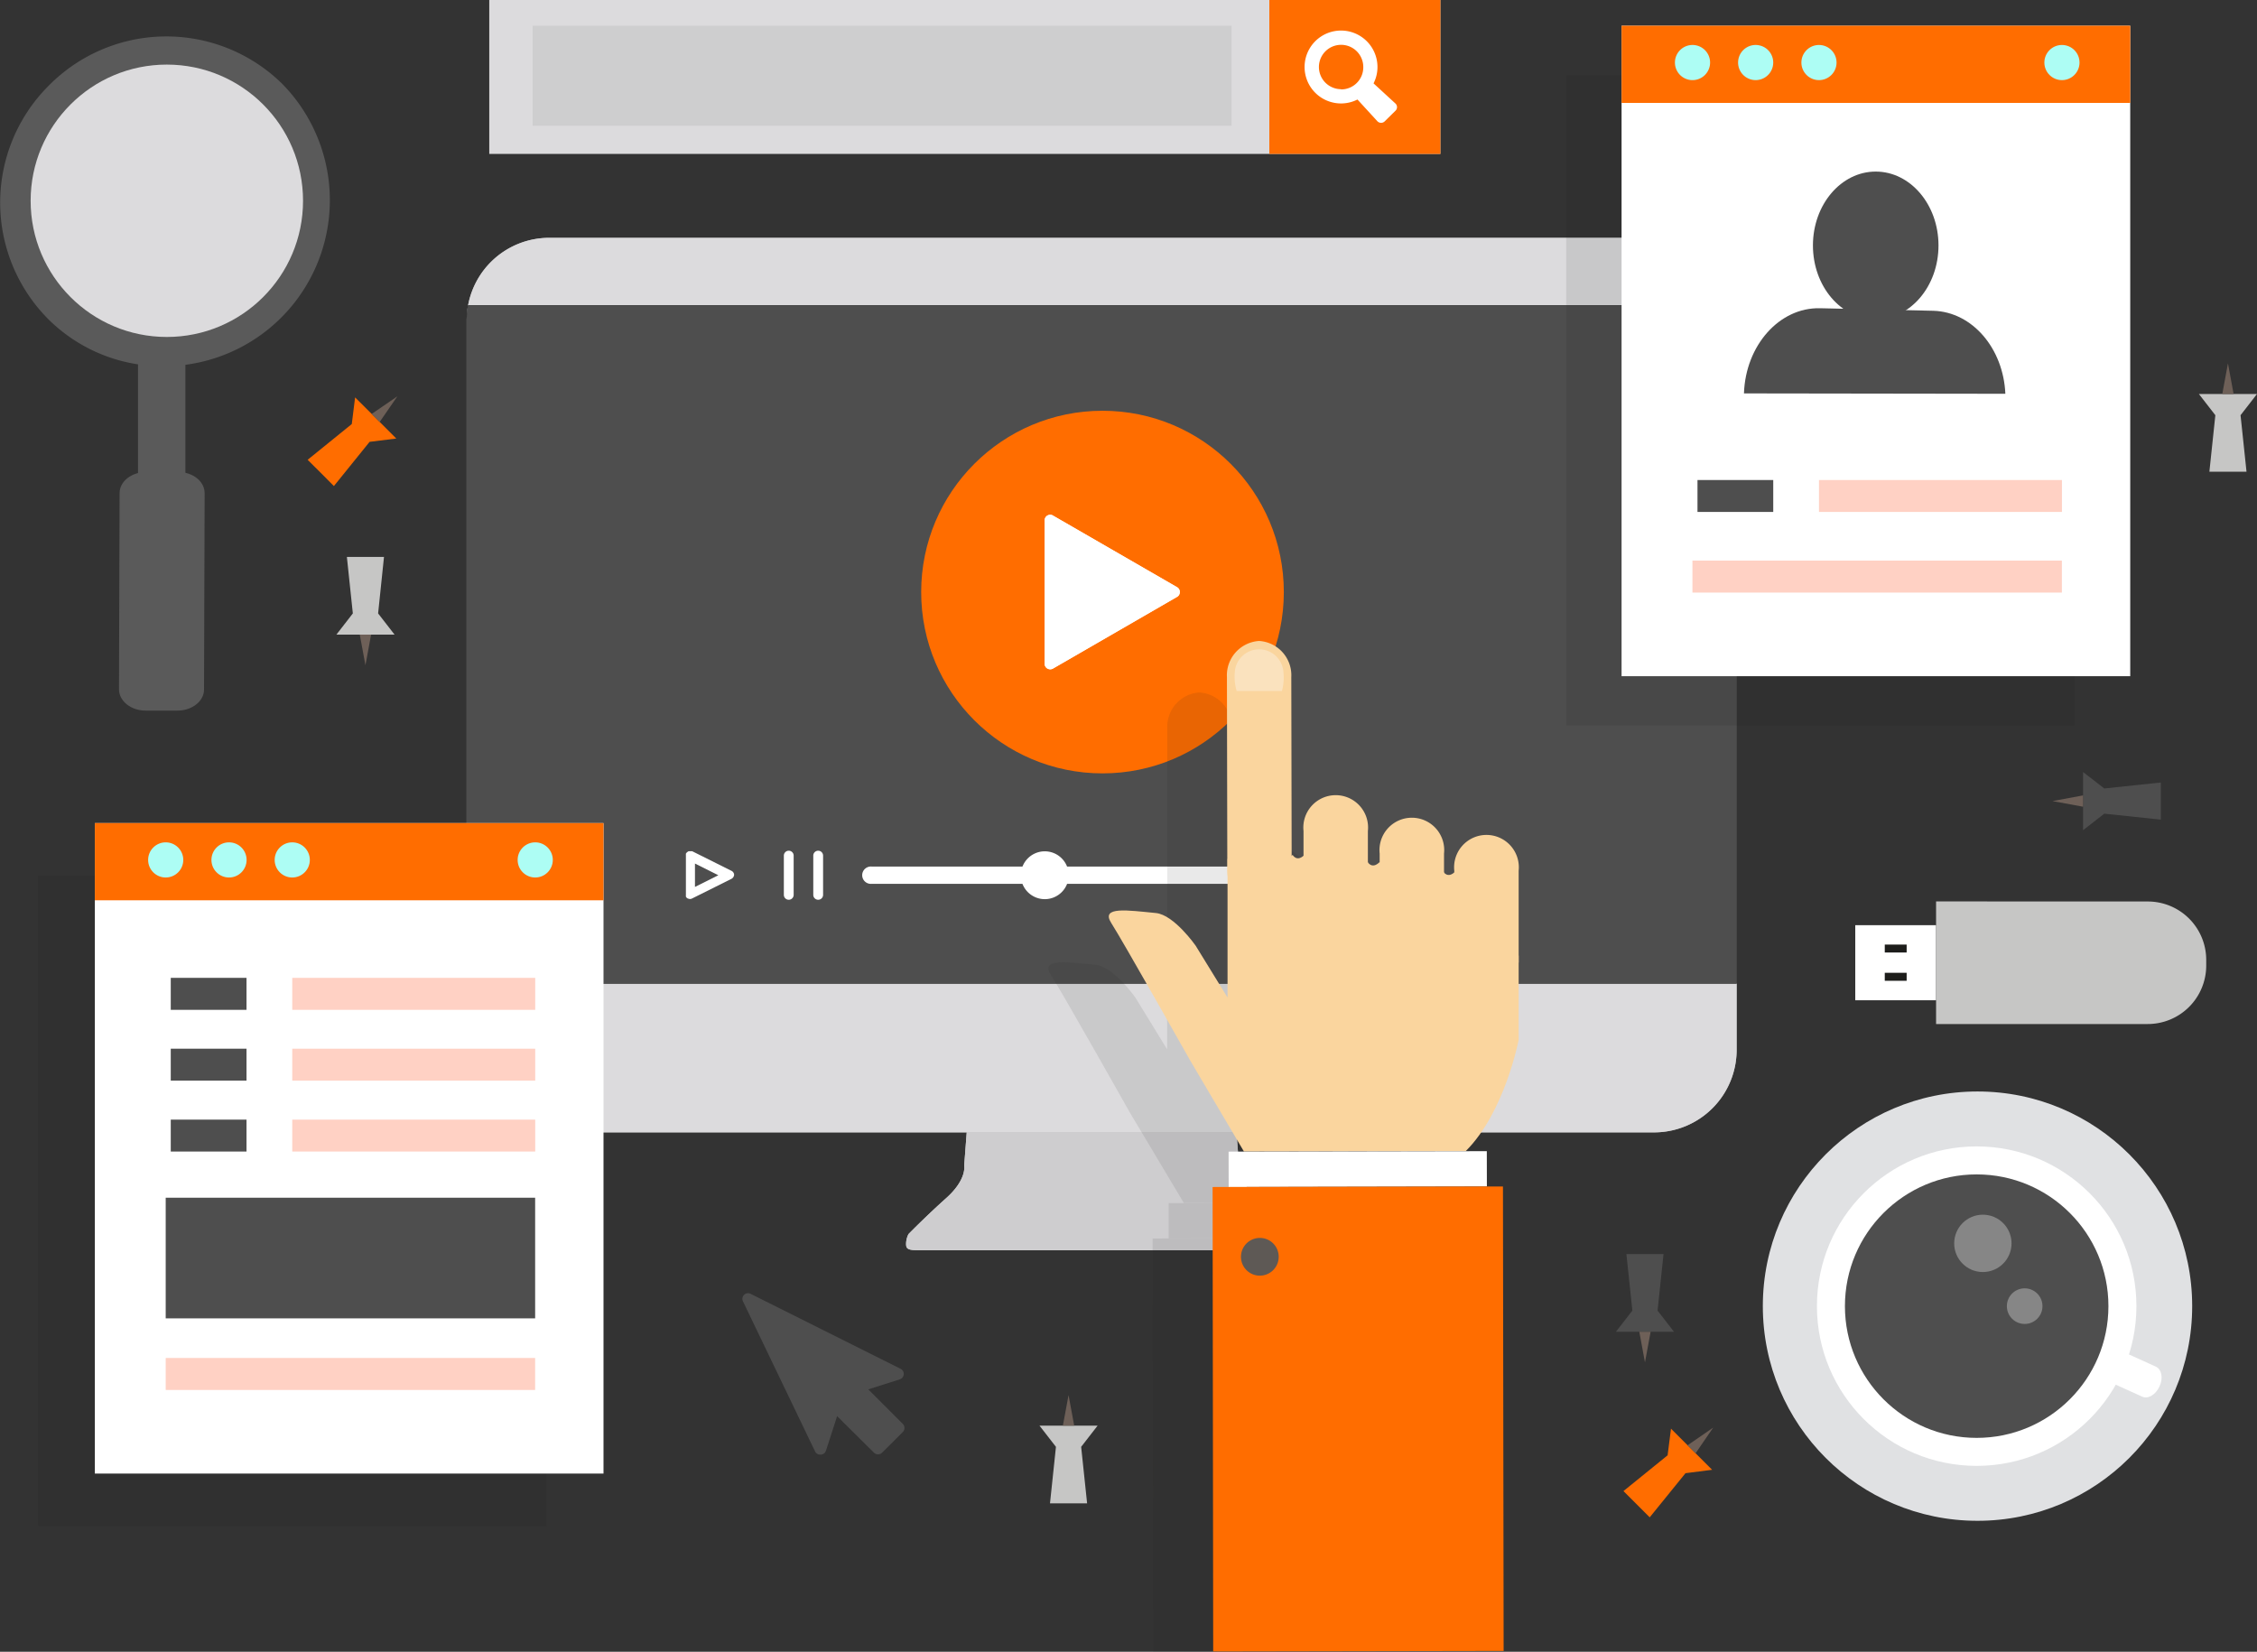 <svg id="Layer_1" data-name="Layer 1" xmlns="http://www.w3.org/2000/svg" viewBox="0 0 299.11 218.92"><rect x="0" y="0" width="299.11" height="218.92" fill="#333333" stroke="none"/><defs><style>.cls-1{fill:#5a5a5a;}.cls-2{fill:#dcdbdd;}.cls-3{fill:#e0e1e3;}.cls-4{fill:#fff;}.cls-5{fill:#4e4e4e;}.cls-6{fill:#868686;}.cls-7{fill:#d1d3d4;}.cls-8{fill:#cecdcf;}.cls-9{fill:#b3b3b3;}.cls-10{fill:#ff6d00;}.cls-11{fill:none;}.cls-12,.cls-16{fill:#1d1d1b;}.cls-12,.cls-15{opacity:0.1;}.cls-12,.cls-14{isolation:isolate;}.cls-13{fill:#adfdf4;}.cls-14{fill:#ff643a;opacity:0.3;}.cls-17{fill:#fad59e;}.cls-18{fill:#fae2be;}.cls-19{fill:#5e5955;}.cls-20{fill:#c6c6c5;}.cls-21{fill:#6e6058;}</style></defs><title>content-stock4</title><g id="bg"><path class="cls-1" d="M48.58,107.7c0,1.55-1.6,2.8-3.55,2.79l-4.2,0c-1.95,0-3.53-1.28-3.52-2.83l.08-26c0-1.55,1.6-2.8,3.55-2.79l4.2,0c2,0,3.53,1.27,3.52,2.82Z" transform="translate(-21.54 -16.31)"/><path class="cls-1" d="M27.91,27.75A21.89,21.89,0,0,0,28,58.67,21.42,21.42,0,0,0,39.83,64.6l0,42.41a3.14,3.14,0,0,0,6.28,0l0-42.35A22,22,0,0,0,58.84,27.32,21.9,21.9,0,0,0,27.91,27.75Zm4,3.92a16.15,16.15,0,1,1,0,23A16.31,16.31,0,0,1,31.89,31.67Z" transform="translate(-21.54 -16.31)"/><circle class="cls-2" cx="22.11" cy="26.61" r="18.05"/><circle class="cls-3" cx="262.07" cy="173.11" r="28.45"/><circle class="cls-4" cx="261.96" cy="173.11" r="21.17"/><circle class="cls-5" cx="261.96" cy="173.11" r="17.46"/><circle class="cls-6" cx="262.78" cy="164.79" r="3.8"/><circle class="cls-6" cx="268.32" cy="173.11" r="2.36"/><path class="cls-4" d="M307.73,200.06c-.5,1.1-1.53,1.71-2.29,1.36l-3.9-1.77c-.77-.35-1-1.52-.49-2.62h0c.5-1.1,1.53-1.71,2.3-1.36l3.9,1.77c.76.35,1,1.52.48,2.62Z" transform="translate(-21.54 -16.31)"/><path class="cls-7" d="M193.12,179.87s-2.21-2.29-5-4.77-2.38-4.3-2.38-4.3l-.75-9.89H150.07l-.75,9.89s.39,1.82-2.38,4.3-5,4.77-5,4.77a2.88,2.88,0,0,0-.32,1.33c0,.79.46.82,2.38.82h47c1.92,0,2.38,0,2.38-.82A3,3,0,0,0,193.12,179.87Z" transform="translate(-21.54 -16.31)"/><path class="cls-8" d="M193.12,179.87s-2.21-2.29-5-4.77-2.38-4.3-2.38-4.3l-.75-9.89H150.07l-.75,9.89s.39,1.82-2.38,4.3-5,4.77-5,4.77a2.88,2.88,0,0,0-.32,1.33c0,.79.46.82,2.38.82h47c1.92,0,2.38,0,2.38-.82A3,3,0,0,0,193.12,179.87Z" transform="translate(-21.54 -16.31)"/><path class="cls-9" d="M240.75,47.83H94.33A10.94,10.94,0,0,0,83.39,58.77v96.68a10.94,10.94,0,0,0,10.94,10.94H240.75a10.94,10.94,0,0,0,10.94-10.94V58.77a10.94,10.94,0,0,0-10.94-10.94Z" transform="translate(-21.54 -16.31)"/><path class="cls-2" d="M240.75,47.83H94.33A10.94,10.94,0,0,0,83.39,58.77v96.68a10.94,10.94,0,0,0,10.94,10.94H240.75a10.94,10.94,0,0,0,10.94-10.94V58.77A10.94,10.94,0,0,0,240.75,47.83Z" transform="translate(-21.54 -16.31)"/><path d="M83.39,58.77v87.9H251.7V58.77a10.83,10.83,0,0,0-.19-2H83.57A10.83,10.83,0,0,0,83.39,58.77Z" transform="translate(-21.54 -16.31)"/><path class="cls-5" d="M83.39,58.77v87.9H251.7V58.77a10.83,10.83,0,0,0-.19-2H83.57A10.83,10.83,0,0,0,83.39,58.77Z" transform="translate(-21.54 -16.31)"/><circle class="cls-10" cx="146.11" cy="78.47" r="24.03"/><path class="cls-4" d="M177.52,94.14l-16.44-9.49a.65.65,0,0,0-.36-.1.74.74,0,0,0-.74.74v19a.74.74,0,0,0,1.1.64l16.44-9.5a.7.7,0,0,0,.37-.63A.71.71,0,0,0,177.52,94.14Z" transform="translate(-21.54 -16.31)"/><path class="cls-4" d="M177.52,95.41l-16.44,9.5a.74.74,0,0,1-1.1-.64v-19a.74.74,0,0,1,.74-.74.65.65,0,0,1,.36.1l16.44,9.49a.71.71,0,0,1,.37.64A.7.7,0,0,1,177.52,95.41Z" transform="translate(-21.54 -16.31)"/><g id="Play"><path class="cls-4" d="M118.49,131.73l-5.21-2.6h0a.61.61,0,0,0-.13,0,.5.5,0,0,0-.13,0h0l-.09,0-.13,0a.41.41,0,0,0-.11.07.33.33,0,0,0-.1.06.48.48,0,0,0-.09.11l-.06.07v0a.65.65,0,0,0,0,.13.51.51,0,0,0,0,.13,0,0,0,0,0,0,0v5.2a0,0,0,0,1,0,0,.5.5,0,0,0,0,.12.5.5,0,0,0,0,.13v0a.61.61,0,0,0,.12.16l0,0,.15.1.06,0a.59.59,0,0,0,.22.05h0a.68.68,0,0,0,.27-.07h0l5.21-2.6a.66.66,0,0,0,.36-.58A.64.64,0,0,0,118.49,131.73Zm-4.85,2.13v-3.1l3.1,1.55Z" transform="translate(-21.54 -16.31)"/></g><g id="Pause"><path class="cls-4" d="M126.07,129.06a.65.65,0,0,0-.65.65v5.2a.65.65,0,0,0,1.3,0v-5.2A.65.65,0,0,0,126.07,129.06Zm3.9,0a.65.65,0,0,0-.65.65v5.2a.65.65,0,0,0,1.3,0v-5.2A.65.65,0,0,0,130,129.06Z" transform="translate(-21.54 -16.31)"/></g><line class="cls-11" x1="115.51" y1="116" x2="186.69" y2="116"/><path class="cls-4" d="M208.24,133.45H137.06a1.15,1.15,0,1,1,0-2.29h71.18a1.15,1.15,0,0,1,0,2.29Z" transform="translate(-21.54 -16.31)"/><circle class="cls-4" cx="138.44" cy="116" r="2.02"/><path class="cls-4" d="M160,135.48a3.17,3.17,0,1,1,3.17-3.17A3.17,3.17,0,0,1,160,135.48Zm0-4a.88.88,0,1,0,.88.88A.87.87,0,0,0,160,131.43Z" transform="translate(-21.54 -16.31)"/><path class="cls-4" d="M218.31,128.88a.51.51,0,0,0-.44.07l-2,1.56h-1a.37.37,0,0,0-.41.32v2.68c0,.17.18.31.41.31h1l2,1.56a.48.48,0,0,0,.29.09.39.39,0,0,0,.15,0,.31.31,0,0,0,.24-.29v-6A.32.32,0,0,0,218.31,128.88Zm-.58,5.51-1.42-1.11a.45.45,0,0,0-.28-.09h-.76v-2.05H216a.45.45,0,0,0,.28-.09l1.42-1.11Zm2.16-.89a.5.5,0,0,1-.31.1.43.43,0,0,1-.27-.08.26.26,0,0,1,0-.44,1.14,1.14,0,0,0,0-1.83.27.27,0,0,1,0-.44.51.51,0,0,1,.58,0A1.66,1.66,0,0,1,219.89,133.5Zm1.23.84a.46.46,0,0,1-.31.1.45.45,0,0,1-.27-.08.26.26,0,0,1,0-.44,2.21,2.21,0,0,0,0-3.51.27.27,0,0,1,0-.45.51.51,0,0,1,.58,0S223.61,132.19,221.12,134.34Z" transform="translate(-21.54 -16.31)"/><rect class="cls-12" x="5.03" y="116.05" width="67.41" height="86.21"/><rect class="cls-12" x="207.57" y="9.96" width="67.41" height="86.21"/><rect class="cls-4" x="12.57" y="109.09" width="67.41" height="86.21"/><rect class="cls-10" x="12.57" y="109.09" width="67.41" height="10.23"/><circle class="cls-13" cx="21.96" cy="113.97" r="2.33"/><circle class="cls-13" cx="30.35" cy="113.97" r="2.33"/><circle class="cls-13" cx="38.73" cy="113.97" r="2.33"/><circle class="cls-13" cx="70.93" cy="113.97" r="2.33"/><rect class="cls-14" x="38.73" y="129.6" width="32.2" height="4.24"/><rect class="cls-14" x="38.73" y="138.99" width="32.2" height="4.23"/><rect class="cls-14" x="38.73" y="148.39" width="32.2" height="4.23"/><rect class="cls-5" x="22.63" y="129.6" width="10.04" height="4.24"/><rect class="cls-5" x="22.63" y="138.99" width="10.04" height="4.23"/><rect class="cls-5" x="22.63" y="148.39" width="10.04" height="4.23"/><rect class="cls-14" x="21.96" y="179.98" width="48.96" height="4.24"/><rect class="cls-5" x="21.96" y="158.74" width="48.96" height="15.99"/><rect class="cls-4" x="214.9" y="3.41" width="67.41" height="86.21"/><rect class="cls-10" x="214.9" y="3.41" width="67.41" height="10.23"/><path class="cls-13" d="M248.17,24.6a2.33,2.33,0,1,1-2.33-2.33A2.33,2.33,0,0,1,248.17,24.6Z" transform="translate(-21.54 -16.31)"/><circle class="cls-13" cx="254.22" cy="24.6" r="2.33" transform="translate(150.33 250.06) rotate(-76.72)"/><circle class="cls-13" cx="241.06" cy="8.29" r="2.33"/><circle class="cls-13" cx="273.26" cy="8.29" r="2.33"/><rect class="cls-14" x="241.06" y="63.62" width="32.2" height="4.23"/><rect class="cls-5" x="224.96" y="63.62" width="10.04" height="4.23"/><rect class="cls-14" x="224.29" y="74.3" width="48.96" height="4.24"/><g class="cls-15"><path class="cls-16" d="M184.77,138.25a4.55,4.55,0,0,1-4.26,4.79h0a4.55,4.55,0,0,1-4.27-4.78l0-25.38a4.54,4.54,0,0,1,4.25-4.79h0a4.54,4.54,0,0,1,4.27,4.78Z" transform="translate(-21.54 -16.31)"/><path class="cls-16" d="M194.87,145.44l0-12.17a4.29,4.29,0,1,0-8.53,0l0,12.17Z" transform="translate(-21.54 -16.31)"/><path class="cls-16" d="M205,148.44l0-12.17a4.29,4.29,0,1,0-8.53,0l0,12.17Z" transform="translate(-21.54 -16.31)"/><path class="cls-16" d="M214.86,150.71l0-12.17a4.29,4.29,0,1,0-8.52,0l0,12.17Z" transform="translate(-21.54 -16.31)"/><path class="cls-16" d="M194.86,137.4s.55,1,1.56,0l2.06,1.66-6.13.29" transform="translate(-21.54 -16.31)"/><path class="cls-16" d="M184.91,136.44s.55,1,1.56,0l2.05,1.66-6.12.28" transform="translate(-21.54 -16.31)"/><path class="cls-16" d="M204.88,138.66s.55,1,1.56,0l2.06,1.66-6.12.29" transform="translate(-21.54 -16.31)"/><path class="cls-16" d="M214.85,149.84l0,11.14s-1.83,9.57-7,14.72l-29.41.06-7.1-11.89s-9.08-16.12-10.54-18.36,2.19-1.68,5.93-1.33c2.39.24,5.26,4.32,5.26,4.32l4.22,6.88,0-18.38,36,2.95" transform="translate(-21.54 -16.31)"/><path class="cls-16" d="M183.69,112.25a3.23,3.23,0,0,0-6.46,0,6.74,6.74,0,0,0,.25,2.46h6A6.76,6.76,0,0,0,183.69,112.25Z" transform="translate(-21.54 -16.31)"/><polygon class="cls-16" points="189.1 164.08 154.88 164.14 154.88 159.45 189.1 159.39 189.1 164.08"/><polygon class="cls-16" points="191.32 218.85 152.83 218.92 152.75 164.15 191.24 164.07 191.32 218.85"/><path class="cls-16" d="M183.1,189.69a2.5,2.5,0,1,1-2.5-2.49A2.49,2.49,0,0,1,183.1,189.69Z" transform="translate(-21.54 -16.31)"/></g><path class="cls-17" d="M192.72,131.42a4.56,4.56,0,0,1-4.26,4.8h0a4.55,4.55,0,0,1-4.27-4.78l-.05-25.38a4.56,4.56,0,0,1,4.26-4.8h0a4.55,4.55,0,0,1,4.27,4.78Z" transform="translate(-21.54 -16.31)"/><path class="cls-17" d="M202.82,138.62l0-12.17a4.29,4.29,0,1,0-8.53,0l0,12.17Z" transform="translate(-21.54 -16.31)"/><path class="cls-17" d="M212.91,141.62l0-12.18a4.29,4.29,0,1,0-8.53,0l0,12.17Z" transform="translate(-21.54 -16.31)"/><path class="cls-17" d="M222.8,143.89l0-12.17a4.29,4.29,0,1,0-8.53,0l0,12.17Z" transform="translate(-21.54 -16.31)"/><path class="cls-17" d="M202.8,130.57s.55,1,1.57,0l2.06,1.66-6.13.29" transform="translate(-21.54 -16.31)"/><path class="cls-17" d="M192.85,129.62s.55,1,1.56,0l2.06,1.66-6.12.28" transform="translate(-21.54 -16.31)"/><path class="cls-17" d="M212.82,131.83s.55,1,1.57,0l2.05,1.66-6.12.29" transform="translate(-21.54 -16.31)"/><path class="cls-17" d="M222.8,143l0,11.13s-1.83,9.58-7,14.73l-29.41.06L179.35,157s-9.09-16.11-10.54-18.36,2.19-1.68,5.92-1.32c2.4.23,5.26,4.32,5.26,4.32l4.23,6.88,0-18.38,36.05,2.94" transform="translate(-21.54 -16.31)"/><path class="cls-18" d="M191.63,105.42a3.23,3.23,0,0,0-6.45,0,6.58,6.58,0,0,0,.25,2.47h6A6.72,6.72,0,0,0,191.63,105.42Z" transform="translate(-21.54 -16.31)"/><polygon class="cls-4" points="197.05 157.25 162.83 157.32 162.82 152.63 197.04 152.57 197.05 157.25"/><polygon class="cls-10" points="199.27 218.81 160.78 218.88 160.7 157.32 199.18 157.25 199.27 218.81"/><path class="cls-19" d="M191,182.87a2.5,2.5,0,1,1-2.5-2.49A2.49,2.49,0,0,1,191,182.87Z" transform="translate(-21.54 -16.31)"/><ellipse class="cls-5" cx="248.58" cy="32.53" rx="8.32" ry="9.79"/><path class="cls-5" d="M287.3,68.5c-.26-6-4.36-10.83-9.51-11l-15.06-.34c-5.37-.12-9.86,4.92-10.07,11.29Z" transform="translate(-21.54 -16.31)"/><rect class="cls-2" x="64.84" width="126.05" height="20.4"/><rect class="cls-10" x="168.22" width="22.67" height="20.4"/><g class="cls-15"><rect class="cls-5" x="70.59" y="3.41" width="92.63" height="13.26"/></g><path class="cls-4" d="M206.44,30l-2.87-2.64a4.76,4.76,0,0,0,.52-2.17,4.83,4.83,0,1,0-2.65,4.31l2.63,2.87a.68.68,0,0,0,1,0L206.46,31A.66.66,0,0,0,206.44,30Zm-7.17-1.87a2.94,2.94,0,1,1,2.94-2.94A2.93,2.93,0,0,1,199.27,28.16Z" transform="translate(-21.54 -16.31)"/><path class="cls-20" d="M306.18,135.79a7.74,7.74,0,0,1,7.74,7.75v.74a7.75,7.75,0,0,1-7.75,7.75H278.12V135.78Z" transform="translate(-21.54 -16.31)"/><rect class="cls-4" x="245.87" y="122.62" width="10.7" height="9.95"/><rect class="cls-16" x="249.78" y="125.19" width="2.9" height="1.05"/><rect class="cls-16" x="249.78" y="128.93" width="2.9" height="1.06"/><path class="cls-5" d="M130.24,209.1a.75.75,0,0,1-.68-.42L120,188.78a.75.75,0,0,1,1-1l19.9,9.95a.74.74,0,0,1,.41.73.76.76,0,0,1-.52.66l-4.18,1.33,4.58,4.58a.77.77,0,0,1,0,1.07l-2.76,2.75a.77.77,0,0,1-1.06,0L132.48,204,131,208.58a.76.76,0,0,1-.67.52Z" transform="translate(-21.54 -16.31)"/><polygon class="cls-20" points="50.11 81.3 50.89 73.81 48.43 73.81 45.97 73.81 46.76 81.3 44.58 84.11 48.43 84.11 52.29 84.11 50.11 81.3"/><line class="cls-11" x1="48.43" y1="84.11" x2="48.43" y2="88.17"/><polygon class="cls-21" points="49.18 84.11 48.43 88.17 47.68 84.11 49.18 84.11"/><polygon class="cls-10" points="221 192.88 215.15 197.62 216.89 199.36 218.63 201.1 223.37 195.25 226.9 194.8 224.18 192.08 221.45 189.35 221 192.88"/><line class="cls-11" x1="224.18" y1="192.08" x2="227.04" y2="189.21"/><polygon class="cls-21" points="223.65 191.55 227.04 189.21 224.71 192.61 223.65 191.55"/><polygon class="cls-10" points="46.62 56.2 40.77 60.94 42.51 62.67 44.25 64.42 48.98 58.56 52.52 58.12 49.79 55.39 47.06 52.67 46.62 56.2"/><line class="cls-11" x1="49.79" y1="55.39" x2="52.65" y2="52.53"/><polygon class="cls-21" points="49.26 54.86 52.66 52.53 50.32 55.92 49.26 54.86"/><polygon class="cls-5" points="219.67 173.7 220.46 166.21 218 166.21 215.54 166.21 216.33 173.7 214.15 176.51 218 176.51 221.85 176.51 219.67 173.7"/><line class="cls-11" x1="218" y1="176.51" x2="218" y2="180.56"/><polygon class="cls-21" points="218.75 176.51 218 180.56 217.25 176.51 218.75 176.51"/><polygon class="cls-20" points="293.59 55.03 292.8 62.52 295.26 62.52 297.72 62.52 296.93 55.03 299.11 52.22 295.26 52.22 291.41 52.22 293.59 55.03"/><line class="cls-11" x1="295.26" y1="52.22" x2="295.26" y2="48.16"/><polygon class="cls-21" points="294.51 52.22 295.26 48.16 296.01 52.22 294.51 52.22"/><polygon class="cls-5" points="278.87 107.84 286.36 108.63 286.36 106.17 286.36 103.71 278.87 104.5 276.06 102.32 276.06 106.17 276.06 110.03 278.87 107.84"/><line class="cls-11" x1="276.06" y1="106.17" x2="272.01" y2="106.17"/><polygon class="cls-21" points="276.06 106.92 272.01 106.17 276.06 105.42 276.06 106.92"/><polygon class="cls-20" points="139.94 191.76 139.15 199.25 141.61 199.25 144.07 199.25 143.28 191.76 145.46 188.95 141.61 188.95 137.76 188.95 139.94 191.76"/><line class="cls-11" x1="141.61" y1="188.95" x2="141.61" y2="184.9"/><polygon class="cls-21" points="140.86 188.95 141.61 184.9 142.36 188.95 140.86 188.95"/></g></svg>
